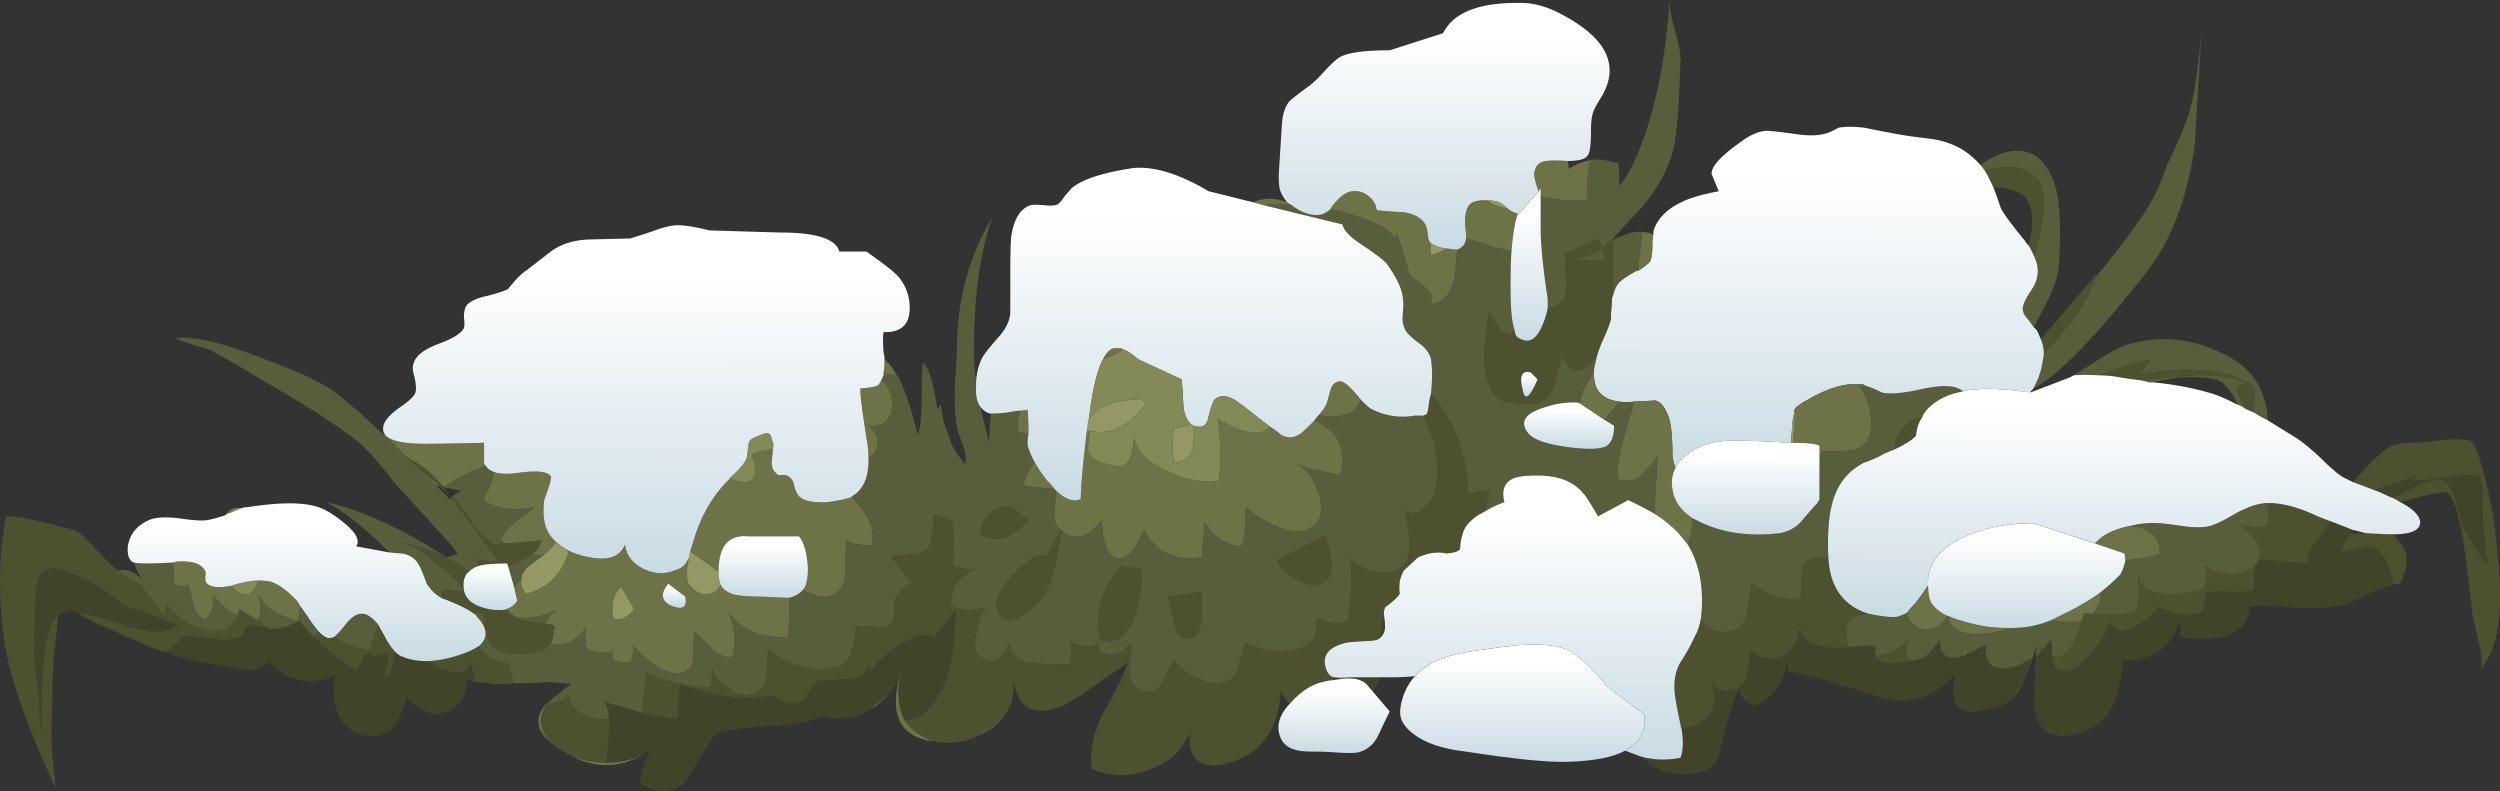 <svg xmlns="http://www.w3.org/2000/svg" viewBox="0 0 124.22 39.302"><rect x="0" y="0" width="124.22" height="39.302" fill="#333333" stroke="none"/><defs><linearGradient id="i" y2="-77.954" gradientUnits="userSpaceOnUse" x2="22.222" gradientTransform="matrix(0 -.8 -.8 .001 .002 31.442)" y1="-77.954" x1="20.222"><stop offset="0" stop-color="#fff"/><stop offset="1" stop-color="#c8dae3"/></linearGradient><linearGradient id="a" y2="-90.373" gradientUnits="userSpaceOnUse" x2="23.847" gradientTransform="matrix(0 -.8 -.8 .001 .002 31.442)" y1="-90.373" x1="8.672"><stop offset="0" stop-color="#fff"/><stop offset="1" stop-color="#c8dae3"/></linearGradient><linearGradient id="c" y2="-86.73" gradientUnits="userSpaceOnUse" x2="26.538" gradientTransform="matrix(0 -.8 -.8 .001 .002 31.442)" y1="-86.73" x1="22.488"><stop offset="0" stop-color="#fff"/><stop offset="1" stop-color="#c8dae3"/></linearGradient><linearGradient id="d" y2="-100.69" gradientUnits="userSpaceOnUse" x2="31.224" gradientTransform="matrix(0 -.8 -.8 .001 .002 31.442)" y1="-100.69" x1="26.674"><stop offset="0" stop-color="#fff"/><stop offset="1" stop-color="#c8dae3"/></linearGradient><linearGradient id="e" y2="-75.19" gradientUnits="userSpaceOnUse" x2="37.888" gradientTransform="matrix(0 -.8 -.8 .001 .002 31.442)" y1="-75.19" x1="25.562"><stop offset="0" stop-color="#fff"/><stop offset="1" stop-color="#c8dae3"/></linearGradient><linearGradient id="f" y2="-71.754" gradientUnits="userSpaceOnUse" x2="12.516" gradientTransform="matrix(0 -.8 -.8 .001 .002 31.442)" y1="-71.754" x1="1.841"><stop offset="0" stop-color="#fff"/><stop offset="1" stop-color="#c8dae3"/></linearGradient><linearGradient id="g" y2="-75.974" gradientUnits="userSpaceOnUse" x2="16.986" gradientTransform="matrix(0 -.8 -.8 .001 .002 31.442)" y1="-75.974" x1="10.361"><stop offset="0" stop-color="#fff"/><stop offset="1" stop-color="#c8dae3"/></linearGradient><linearGradient id="h" y2="-59.819" gradientUnits="userSpaceOnUse" x2="25.115" gradientTransform="matrix(0 -.8 -.8 .001 .002 31.442)" y1="-59.819" x1="10.665"><stop offset="0" stop-color="#fff"/><stop offset="1" stop-color="#c8dae3"/></linearGradient><linearGradient id="b" y2="-105.54" gradientUnits="userSpaceOnUse" x2="30.757" gradientTransform="matrix(0 -.8 -.8 .001 .002 31.442)" y1="-105.54" x1="20.232"><stop offset="0" stop-color="#fff"/><stop offset="1" stop-color="#c8dae3"/></linearGradient><linearGradient id="j" y2="-75.972" gradientUnits="userSpaceOnUse" x2="19.561" gradientTransform="matrix(.001 -.8 -.8 .001 .002 31.442)" y1="-75.972" x1="18.586"><stop offset="0" stop-color="#fff"/><stop offset="1" stop-color="#c8dae3"/></linearGradient><linearGradient id="k" y2="-32.114" gradientUnits="userSpaceOnUse" x2="28.73" gradientTransform="matrix(0 -.8 -.8 .001 .002 31.442)" y1="-32.114" x1="13.606"><stop offset="0" stop-color="#fff"/><stop offset="1" stop-color="#c8dae3"/></linearGradient><linearGradient id="l" y2="-75.635" gradientUnits="userSpaceOnUse" x2="37.862" gradientTransform="matrix(0 -.8 -.8 .001 .002 31.442)" y1="-75.635" x1="32.787"><stop offset="0" stop-color="#fff"/><stop offset="1" stop-color="#c8dae3"/></linearGradient><linearGradient id="m" y2="-66.274" gradientUnits="userSpaceOnUse" x2="37.434" gradientTransform="matrix(0 -.8 -.8 .001 .002 31.442)" y1="-66.274" x1="34.234"><stop offset="0" stop-color="#fff"/><stop offset="1" stop-color="#c8dae3"/></linearGradient><linearGradient id="n" y2="-15.23" gradientUnits="userSpaceOnUse" x2="32.935" gradientTransform="matrix(0 -.8 -.8 .001 .002 31.442)" y1="-15.23" x1="26.135"><stop offset="0" stop-color="#fff"/><stop offset="1" stop-color="#c8dae3"/></linearGradient><linearGradient id="o" y2="-37.909" gradientUnits="userSpaceOnUse" x2="29.699" gradientTransform="matrix(0 -.8 -.8 .001 .002 31.442)" y1="-37.909" x1="27.024"><stop offset="0" stop-color="#fff"/><stop offset="1" stop-color="#c8dae3"/></linearGradient><linearGradient id="p" y2="-33.473" gradientUnits="userSpaceOnUse" x2="30.117" gradientTransform="matrix(.001 -.8 -.8 .001 .002 31.442)" y1="-33.473" x1="29.117"><stop offset="0" stop-color="#fff"/><stop offset="1" stop-color="#c8dae3"/></linearGradient><linearGradient id="q" y2="-24.35" gradientUnits="userSpaceOnUse" x2="30.276" gradientTransform="matrix(0 -.8 -.8 .001 .002 31.442)" y1="-24.35" x1="28.276"><stop offset="0" stop-color="#fff"/><stop offset="1" stop-color="#c8dae3"/></linearGradient></defs><path d="M118.901 24.75a2.874 2.874 0 01-.351-.15 4.768 4.768 0 00-.601-.25c.366-.102 1.07-.332 2.105-.698l-.151.249c1.767-.2 2.68-.303 2.748-.303.298 0 .464.02.499.054.136.064.2.361.2.899-.035.83.054 2.031.249 3.599-.796-1.232-1.23-1.95-1.299-2.15-.097-.468-.2-.85-.297-1.152-.202-.566-.402-.898-.602-1.001-.268-.098-.801.054-1.601.455-.332.166-.63.313-.899.449zm.049 4.298c-.331.068-.781.234-1.348.503-.6.297-.966.464-1.098.497-.635.138-1.422.187-2.354.152-1-.068-1.781-.103-2.349-.103-.131 1.368-1.284 1.885-3.451 1.554l-.049-.801c-.166.635-.499 1.132-1.001 1.498a2.612 2.612 0 01-1.797.45c-.103 1-.283 1.768-.552 2.299-.337.704-.917 1.153-1.752 1.353-1.134.298-1.813-.02-2.046-.952a.528.528 0 01-.054-.248c-.034-.466-.015-1.35.054-2.653l.194-.146.2-.2.353-.498c.034.098.049.38.049.849 0 .499.234.747.702.747.367 0 .802-.312 1.299-.947.499-.6.781-1.104.85-1.499.234.464.649.546 1.25.249.4-.2.815-.533 1.25-1.001.766.435 1.484.517 2.149.25.102-.435.136-.733.102-.899.268-.133.669-.166 1.202-.098.566.03.98 0 1.25-.102v-.801c.028-.333.13-.567.297-.698 1.333.131 2.1.18 2.3.146h.103a.126.126 0 01-.05-.097c-.034-.201.098-.504.396-.899.371-.469.586-.771.65-.904a.652.652 0 00.102-.146c.434.166.815.313 1.148.449-.03 0-.049.015-.049.049-.035.035-.064.068-.099.102a2.288 2.288 0 00-.453.948c.835-.234 1.387-.298 1.65-.2.37.166.688.766.952 1.797zm-19.145 5.8l-.151.103a1.206 1.206 0 01-.304.146l-1.097.25c-1.037.136-1.403-.499-1.1-1.895-1.034 1.299-2.388 1.665-4.053 1.099-2.431-.802-3.847-1.187-4.247-1.148l-.054-.453c-.23 1.034-.748 1.732-1.548 2.098-.435-.097-.717-.346-.85-.746-.2.269-.517 1.299-.952 3.1-.229.899-1.084 1.231-2.549 1.001a.528.528 0 01-.249-.053l-.648-.352a6.465 6.465 0 00-.45-.401 4.218 4.218 0 001.948.054c.137-.367.152-.849.054-1.45.795-.103 1.314-.415 1.547-.952.07-.132.083-.38.05-.747a8.04 8.04 0 01-.05-.753c.034.435.303.617.802.553.464-.035.766-.284.897-.752.069-.132.118-.547.151-1.25.602.468 1.148.566 1.652.302.464-.267.746-.751.849-1.45.034.533.38.85 1.05.948.366.102.834.117 1.4.053.63-.068 1.066-.082 1.3-.053-.034.2-.034.366 0 .502.063.333.532.435 1.397.299l.302-.049c.4-.069.684-.166.85-.304.165-.131.385-.395.65-.8-.035.8.332 1.084 1.103.849l.195-.098 1.001-.448c-.097.699.118 1.084.649 1.147.469.069 1.001-.097 1.603-.498-.27.898-.553 1.518-.85 1.85l-.298.298zm-33.55-1.05v-.146h.049c.166.03.435.03.801 0h1.45a5.477 5.477 0 01-.2.499.81.81 0 01-.153.2L67.9 34c-.298-.3-.849-.367-1.645-.202zm-22.003.602a5.097 5.097 0 01-.8.648l-.2.202c-.8.468-1.602.58-2.397.35-.571.2-1.104.332-1.603.4-.8.065-1.45.113-1.947.147-.968.103-1.552.22-1.754.353-.062.033-.517.73-1.347 2.098-.503.802-1.304.919-2.403.352.069-.732.25-1.3.553-1.7l-.249.152c-.571.333-1.236.499-2.002.499l.048-.151.103-1.3a1.498 1.498 0 000-.752c0-.23-.069-.517-.2-.85L30.4 35h.054l1.396.4c.601.2 1.221.298 1.851.298 0-.766.034-1.332.103-1.698v-.05l.048.05c1.402.53 2.633.75 3.702.648.497-.033.801-.048.898-.048.103 0 .234.068.4.2a.654.654 0 00.4.15c.435.03.72-.102.85-.4.2-.4.382-.634.552-.703.063-.029.581-.062 1.548-.097.67-.034.967-.332.898-.903l.102.551c.5-.635 1.065-1.113 1.7-1.45.67-.4 1.167-.483 1.5-.248l1.103-1.402-.151 2.002c-.235 1.567-.753 2.632-1.553 3.198-.132.137-.415.234-.85.303-.366-.733-.415-1.568-.146-2.5l-.103.297a4.512 4.512 0 01-.45.802zm-20.6-.553l-.45-.098c-.033.9-.4 1.45-1.097 1.652-.704.2-1.334-.069-1.905-.802-.366 1.602-1.113 2.232-2.246 1.9-1.104-.332-1.533-1.318-1.304-2.95-.498.27-1.05.352-1.645.25a2.526 2.526 0 01-1.65-.947c-.171.297-.553.449-1.153.449l-2.7-.503c-.4-.099-.83-.23-1.3-.396l.45-.303.45-.448c.034-.035.234-.035.6 0 .103 0 .47.033 1.1.097.4.068.765.034 1.102-.097.098-.035.181-.138.25-.304.033-.165.116-.263.248-.298.2 0 .533.064 1.002.2h.151c.331 0 .781-.136 1.347-.4.132.235.367.498.698.802.737.732 1.451 1.283 2.154 1.65l.346-.753c.171-.062.317-.049.455.049l.746-.098c-.062.567-.131.968-.2 1.202.2-.103.333-.337.401-.703.068-.263.117-.463.152-.601.131.138.268.22.4.254.332.132.698.196 1.098.196.2.102.435.219.698.351 1.07.4 1.554.249 1.451-.449l.351 1.098zM2.9 30.601a.652.652 0 00-.298.351c-.097.166-.2.484-.297.948-.171.766-.254 2.25-.254 4.447-.064-.297-.099-.731-.099-1.299 0-.131-.082-.932-.248-2.397-.034-.268 0-1.367.097-3.3.069-1.001.568-1.319 1.5-.948.336.098.869.347 1.601.748l.953.697c.429.338.712.469.849.402l2.1.8c-.469.435-1.353.435-2.652 0-1.035-.332-1.802-.533-2.3-.6a.128.128 0 01-.097-.05c-.2-.034-.351-.034-.454 0a.76.76 0 00-.401.2zm65.504 1.201c.233-.235.317-.601.248-1.104a.317.317 0 01.152.151c.028.303.015.498-.054.6a.605.605 0 01-.346.353z" fill-rule="evenodd" fill="#414428"/><path d="M119.252 24.95a3.006 3.006 0 00-.35-.2c.268-.135.566-.282.898-.448.8-.401 1.338-.552 1.601-.455.2.103.4.435.602 1.001.102.303.2.684.302 1.153.064.2.497.917 1.299 2.148-.2-1.567-.284-2.768-.249-3.598 0-.538-.069-.835-.201-.899-.034-.034-.2-.054-.503-.054-.064 0-.981.103-2.749.303l.152-.249c-1.035.361-1.734.596-2.1.699-.434-.167-.786-.303-1.05-.402a9.84 9.84 0 00.547-.6c.567-.6 1.002-.98 1.304-1.147.264-.136.649-.2 1.147-.2.27 0 .767-.054 1.5-.151.668-.035 1.118-.02 1.352.048.166.103.346.503.547 1.202.434 1.532.703 3.032.8 4.496.303 2.735.035 4.605-.8 5.606.034-.371-.015-.82-.147-1.352a30.976 30.976 0 01-.303-1.353l-.346-2.901c-.269-1.894-.566-2.929-.904-3.095-.131-.103-.781.015-1.947.346l-.401.103zm-1.65 1.55h.103c.464.033.864.048 1.196.048.338.37.552.688.65.951.103.402 0 .9-.298 1.5l-.303.05c-.264-1.032-.581-1.632-.947-1.798-.268-.103-.815-.034-1.65.2.068-.337.215-.649.448-.952h.802zm-51.347 7.152v.146c-.136 0-.254.02-.351.049-.635.103-1.216.45-1.754 1.055l-.049.049a1.13 1.13 0 01-.448-.703c-.098 1.837-.85 3.018-2.252 3.55-1.596.566-2.363.103-2.3-1.397-.331.865-.996 1.485-1.996 1.851-1.001.366-1.954.346-2.852-.049-.132-.801.048-1.719.552-2.754.63-1.098 1.05-1.948 1.25-2.548-1.67 1.201-2.735 1.918-3.204 2.147-1.43.602-2.265.187-2.5-1.25.035.402 0 .787-.097 1.153l-.303.547a.721.721 0 00-.097.152l-.2.2c-.201.166-.415.332-.65.497a5.475 5.475 0 00-.351.201c-.733.337-1.45.434-2.15.303a1.786 1.786 0 01-.448-.151c-.504-.235-.87-.533-1.104-.9.435-.068.718-.165.855-.302.795-.566 1.313-1.631 1.548-3.198l.151-2.002-1.104 1.402c-.332-.235-.83-.152-1.498.248a5.38 5.38 0 00-1.7 1.45l-.098-.551c.064.571-.234.869-.902.903-.968.035-1.48.063-1.55.097-.164.069-.35.304-.55.704-.132.297-.415.435-.85.4a.686.686 0 01-.4-.151c-.167-.132-.298-.2-.4-.2-.098 0-.402.015-.9.048-1.064.103-2.3-.117-3.7-.648.502.102.986.15 1.45.15.068-.434.102-.752.102-.952.064.337.284.635.65.899.464.371.918.503 1.348.4.435-.131.668-.43.702-.899 0-.6.03-1.05.098-1.347.303.297.718.547 1.25.747.567.2 1.065.283 1.5.249.6-.029 1.02-.23 1.25-.596.136-.268.248-.785.35-1.553.235 0 .733.035 1.5.103l.048-.054c.235-.166.352-.38.352-.649-.034-.298-.034-.532 0-.698l.05-.05.053-.15.049-.05.049-.053c.2-.297.434-.484.697-.547l-.346-.352c-.371-.43-.601-.766-.704-1.001l1.153-.049c.401-.062.65-.213.747-.448.137-.27.185-.782.152-1.548l1 .351c.035.498.035 1.25 0 2.247.098 0 .283.033.547.102.235.064.42.083.553.049-.835.332-1.232.932-1.202 1.801.503.23 1.069.264 1.699.098-.229.435-.381.87-.449 1.303-.132.63-.03 1.032.303 1.197.332.2.615.2.85 0 .2-.132.366-.38.497-.747.034.533.4.864 1.104 1.002.264.028.899.048 1.899.048.099-.503.117-.87.049-1.098.4.195.83.248 1.3.146l.048-.298.054.649c.63.264 1.166.113 1.596-.449.034.2 0 .595-.097 1.197 0 .502.117.835.346 1 .503.332.919.283 1.25-.15.303-.597.503-1.017.601-1.25.268.4.703.736 1.304 1 .664.303 1.181.303 1.548 0 .166-.132.317-.415.448-.85.167-.6.249-.918.249-.947.835.367 1.636.479 2.403.347.898-.167 1.285-.698 1.147-1.597.566.264 1.085.332 1.552.2.167-.835.216-1.903.148-3.203.103.2.288.352.551.45.333.2.718.302 1.153.302.463 0 .796-.151.996-.449.302-.401.302-1.285 0-2.651.2.2.469.2.8 0 .338-.201.568-.532.704-1.001.166-.635.166-1.348 0-2.149a15.81 15.81 0 00-.552-1.547c.034-.035.063-.054.098-.054.068-.035.116-.235.151-.601.034-.165.068-.318.103-.45 1.132 1.333 1.747 2.936 1.85 4.8v.2a2.3 2.3 0 011.05-.145 15.32 15.32 0 01-.2.996c-.602.302-.967.649-1.104 1.049a2.652 2.652 0 00-.146.8c-.034.137-.269.22-.704.25-.429-.098-.897-.03-1.396.2l-.698.65c-.2.337-.269.717-.2 1.152-.137.2-.366.415-.704.649-.097.132-.117.352-.048.65v.049a.307.307 0 00-.152-.147c.07.498-.015.864-.248 1.099a1.839 1.839 0 01-.45.049c-.664.034-1.03.067-1.099.102-.8.2-1.133.582-1 1.148.062.297.2.483.4.551zm-37.9 3.896l-.103-.048a2.293 2.293 0 00-.25-.152 4.391 4.391 0 00-.248-.146.145.145 0 00-.103-.049l-.097-.102a.753.753 0 00-.2-.151 1.132 1.132 0 01-.249-.352c-.338-.532-.304-1.065.097-1.597.434 0 .782-.136 1.05-.4.165.801.835 1.201 2.002 1.201v-.054c.063.269.063.518 0 .752l-.103 1.3-.049.15c-.366 0-.815-.068-1.347-.2a13.846 13.846 0 00-.4-.152zm-4.654-3.647l-.049-.054-.35-1.097c.102.697-.382.848-1.452.448-.263-.132-.498-.248-.698-.351.533 0 1.133-.112 1.802-.348.366-.136.65-.268.85-.4.034.098.097.2.2.298.23.269.683.469 1.347.601-.033.303.035.615.2.952-.097 0-.2.015-.297.05-.503 0-.953-.035-1.353-.1h-.2zM3.852 30.449c.498.068 1.265.27 2.3.6 1.3.436 2.183.436 2.652 0l-2.1-.8c-.136.068-.42-.063-.849-.4l-.952-.698c-.733-.402-1.265-.65-1.602-.753-.932-.366-1.431-.049-1.5.953-.097 1.933-.131 3.032-.097 3.3.166 1.465.249 2.266.249 2.397 0 .568.035 1.001.098 1.299 0-2.196.083-3.681.254-4.448.098-.468.2-.78.298-.947a.635.635 0 01.297-.351c-.029.228-.082.683-.146 1.347-.103.669-.151 1.685-.151 3.051-.07 1.3-.05 2.3.048 3 .069.668.103 1.05.103 1.152C1.255 35.883.4 33.418.2 31.748c-.297-2.266-.264-4.297.103-6.098.566 0 1.498.185 2.797.55.401.065.67.147.801.25.133.098.352.298.65.6.469.533.903.967 1.304 1.3.4.332.766.55 1.098.65L8.1 30.552a3.45 3.45 0 00.201-.504c.567.67 1.22 1.085 1.953 1.25.766.167 1.28-.062 1.547-.697l.103-.352c.03.034.317.22.85.552l.65.448c-.469-.13-.801-.2-1.001-.2-.133.035-.216.133-.25.298-.068.171-.15.269-.25.304a2.09 2.09 0 01-1.102.102c-.63-.069-.996-.102-1.099-.102-.366-.035-.566-.035-.6 0l-.45.448-.45.303c-.302-.103-.584-.2-.848-.302L4.75 30.951c-.332-.171-.63-.336-.898-.503zm108.15-9.95a4.712 4.712 0 01-.45-.2 7.346 7.346 0 01-.297-.65c-.103-.23-.136-.367-.103-.4.034-.064.2-.133.498-.2-.83-.397-2.08-.5-3.75-.3-.566.07-1.064.118-1.499.152a19.886 19.886 0 01-1.347-.2 7.234 7.234 0 00-.802-.049 1.54 1.54 0 01.3-.102c.233-.064.62-.2 1.15-.4.466-.167.85-.25 1.148-.25l-.551.698c2.3-.4 4.052-.282 5.253.352.264.132.415.235.45.298.03.103.03.318 0 .654v.596zm-7.852-6.75c-.366 1.07-1.03 2.12-1.996 3.15a11.84 11.84 0 01-.602.65 1.73 1.73 0 00-.15-.698l2.748-3.199v.097zm-3.095-1.05a3.528 3.528 0 00-.254-.497c.103-.435.151-.718.151-.855.068-.864-.102-1.43-.498-1.699-.371-.2-.835-.312-1.401-.346-.103-.2-.186-.371-.25-.504a3.15 3.15 0 00-.2-.346c.167-.034.352-.069.552-.103.865-.13 1.514 0 1.949.4.4.367.532 1.05.4 2.052-.137.801-.283 1.43-.449 1.898zm-25.801 3.702c.03.201.083.317.146.347.469.336.855.2 1.152-.401.167-.331.284-.683.352-1.049.263 0 .518-.132.747-.396.133-.171.186-.536.151-1.104-.033-.63-.048-1.03-.048-1.201l1.698-.746.148.497c.068-.064.136-.131.2-.2.034-.029.103-.082.205-.146l.146-.103v2.803a.365.365 0 00-.049.146c0 .166-.02.42-.048.753v.248c-.069.27-.22.65-.454 1.153a6.37 6.37 0 00-.25.697 2.198 2.198 0 01-.4.402c-.561.497-.996.366-1.299-.402-.097.167-.215.553-.351 1.148-.098.469-.284.801-.547 1.001-.2.166-.586.235-1.153.2-.531 0-.912-.082-1.147-.249-.4-.297-.634-.932-.698-1.898 0-.602.083-1.402.249-2.403.532 1.035.947 1.333 1.25.903zM94.1 22.348c.035-.166.069-.312.103-.449.235-.6.581-.967 1.05-1.098a.545.545 0 01.248-.049c-.164.229-.267.532-.297.899-.171.2-.537.433-1.104.697zm-2.197 9.8c-.567.069-1.035.054-1.402-.049-.668-.102-1.015-.415-1.05-.947-.102.699-.385 1.182-.848 1.445-.504.269-1.05.171-1.652-.298-.033.7-.082 1.12-.15 1.25-.132.47-.435.718-.898.753-.499.064-.768-.118-.802-.553 0 .167.02.415.054.753.029.366.015.615-.054.747-.23.532-.747.85-1.547.952a.432.432 0 01-.049-.2c-.2-.933-.304-1.499-.304-1.699-.033-.538.07-1.001.304-1.401.298-.469.531-.884.698-1.25.132-.235.235-.518.299-.85.102.166.253.297.448.4.4.23.802.263 1.202.097.434-.2.668-.531.697-1 .069-.699.138-1.134.201-1.299l.6.352c.635.4 1.25.517 1.852.351v-1.05c.033-.469.2-.766.502-.903.2-.098.484-.083.85.054.034.464.116.849.249 1.146.302.768.883 1.285 1.747 1.554-.497.029-.849.165-1.05.4l-.097.395.097-.049c-.097.402-.067.7.103.9zm10.048.449c.333.137.65-.014.948-.444.235-.371.42-.82.552-1.352l.103-.352.449.05c.932.067 1.65.033 2.148-.098.07-.435.103-1.07.103-1.9.029.601.449.932 1.25 1.001a4.636 4.636 0 001.998-.254c.136-.499.15-.884.048-1.147.4.331.918.468 1.553.4.697-.069 1.099-.385 1.201-.953.064-.331-.269-.83-1.001-1.499a2.2 2.2 0 001.299.103c.166-.469.166-.854 0-1.153.698-.033 1.552.187 2.548.65.235.103.449.185.65.254a.496.496 0 01-.098.146c-.068.133-.283.435-.65.9-.302.4-.434.702-.4.898 0 .034.02.067.05.102h-.098c-.201.034-.968-.015-2.3-.15-.166.135-.269.37-.302.702v.801c-.264.097-.684.131-1.25.097-.533-.063-.934-.033-1.197.103.029.166 0 .464-.103.899-.67.267-1.382.185-2.148-.25-.435.465-.85.801-1.25 1.001-.601.297-1.021.215-1.25-.249-.069.395-.352.899-.85 1.499-.502.63-.937.947-1.304.947-.463 0-.698-.248-.698-.752zm15-6.25h.05a.157.157 0 00-.098.054c0-.034.015-.054.048-.054zm-22.05 6.505l-.297.049c-.87.131-1.334.033-1.403-.304.7-.098 1.25-.38 1.652-.849-.2.469-.187.835.048 1.104zm6.45-.401l.103-.303.098.103-.2.2zM52.7 26.347l.054-.049v.049c-.234 1.304-.367 1.987-.4 2.056-.2.766-.533 1.348-1.002 1.748-.834.767-1.416.865-1.747.298-.235-.463 0-1.083.698-1.85.668-.767 1.25-1.1 1.748-1.002l.649-1.25zm26.905-13.999a2.957 2.957 0 01-.553.303l-.8.25c.503.067 1 .067 1.5 0l-.147-.553zm-3.204 6.499l-.346-.346c-.435-.103-.566.181-.401.85.098.6.347.433.747-.504zM27.105 31.001h.2c.131.063.215.097.249.097 0 .035-.02.138-.049.303 0 .235-.054.435-.151.601-.269.332-.835.497-1.7.497-.634 0-1.069-.18-1.304-.546-.165-.269-.283-.752-.346-1.45-.2-.102-.352-.102-.449 0-.269-.2-.655-.401-1.153-.601a1.963 1.963 0 00-.4-.151 1.3 1.3 0 01-.098-.298c.132-.102.317-.137.547-.102.136 0 .333.015.6.048-.062-.332-.566-.83-1.499-1.498-.566-.533-1.098-.85-1.6-.948.965.166 1.967.561 3.002 1.196.132.103.248.185.347.254-.23.195-.312.498-.25.899.069.464.45.781 1.153.947.332.068.615.083.85.05.332.302.732.502 1.201.604.131.029.415.064.85.098zm32.597-1.602v1.402c-.068.663-.332.981-.8.947-.265-.035-.465-.347-.6-.947-.133-.635-.23-1.02-.3-1.153l1.7-.249zm-5.15 1.948c-.065-1.23.317-2.299 1.15-3.198l1.002.103c.063.83-.054 1.65-.352 2.451-.435 1.03-1.015 1.381-1.747 1.05v-.2l-.054-.206zm-5.797-4.745c-.069-.366.049-.699.346-1.001a1.806 1.806 0 011.001-.504l1.002.752c-.402.4-.753.67-1.05.802-.4.165-.835.151-1.299-.049zm17.397 1.196c.07.503-.048.869-.35 1.103-.333.268-.782.235-1.35-.103-.566-.297-.902-.615-1-.946l2.398-1.25c.067.229.17.629.302 1.196zM20.2 22.7l.601.353c.371.229.786.615 1.25 1.147.068.103.151.22.254.352a5.73 5.73 0 01-.455-.4c-.365-.304-.683-.567-.946-.802a9.27 9.27 0 01-.504-.448c-.2-.167-.366-.304-.498-.402l.298.2zm-.546 9.703c-.035.132-.084.332-.152.596-.068.366-.2.6-.4.703.068-.234.132-.635.2-1.202l-.747.098c-.138-.098-.284-.111-.455-.049l-.346.753c-.703-.367-1.417-.918-2.154-1.65l.201-.304c.268.269.469.386.6.352a.75.75 0 00.2-.048c.635.433 1.236.633 1.803.6.097-.4.233-.802.4-1.202.063.138.146.284.248.45.2.4.4.703.602.903zm14.15 1.597c-.069.367-.103.933-.103 1.7-.63 0-1.25-.098-1.851-.298.069-.167.152-.835.255-2.003.464.235 1.03.435 1.699.601zm-7.354-6.45a5.22 5.22 0 01-.595.303c-.235.097-.435.2-.601.297L25.2 28c-.766 0-1.265.053-1.499.15.034-.102.054-.215.054-.35.064 0 .23.033.497.102.2.033.353.013.45-.054-.097-.166-.65-.933-1.65-2.3a9.345 9.345 0 01-.6-.85.562.562 0 01.15.102c.298.333.684.865 1.153 1.602.166.166.415.381.747.65l.6-.049 1.802-.151a1.349 1.349 0 01-.454.697z" fill-rule="evenodd" fill="#4e512f"/><path d="M104.35 29.448c.338-.263.67-.566 1.001-.898.138-.27.22-.498.249-.698.801-.103 1.368-.201 1.705-.304.064-.663-.269-1.112-1.001-1.347a2.509 2.509 0 00-.503-.049 4.146 4.146 0 011.45-.151c.137 0 .552.048 1.25.151.533.064.952.064 1.25 0 .303-.068.752-.288 1.353-.654.566-.298 1.05-.463 1.45-.498h.049c.166.298.166.683 0 1.152a2.2 2.2 0 01-1.3-.103c.733.664 1.066 1.168 1.002 1.5-.102.567-.504.883-1.201.952-.635.064-1.153-.069-1.553-.4.103.264.088.649-.048 1.147a4.557 4.557 0 01-1.998.249c-.801-.064-1.221-.4-1.25-.996 0 .83-.034 1.465-.102 1.9-.5.131-1.217.165-2.15.097l.25-.401c.097-.229.132-.449.097-.649zm-2.397 1.353h.05c.566.131 1.048.131 1.45 0a4.58 4.58 0 01-.553 1.352c-.297.43-.615.582-.947.444 0-.464-.02-.746-.05-.849l-.35.503-.103-.103-.097.303-.2.146.048-.546-.248.649c-.602.4-1.134.567-1.603.498-.531-.063-.746-.448-.649-1.147L97.7 32.5l.054-.352-.249.449c-.771.235-1.137-.049-1.104-.849-.264.4-.484.669-.649.8-.166.138-.45.235-.85.304-.235-.269-.248-.635-.048-1.104-.402.469-.953.752-1.652.849a1.222 1.222 0 010-.498c-.233-.033-.668-.014-1.298.054-.17-.2-.2-.502-.103-.903l-.102.048.102-.395c.201-.235.553-.366 1.05-.4a.74.74 0 01.249.049c.567.103.952.131 1.152.103.133-.036.3-.103.5-.2 0 .062.018.146.048.248.234.434.586.615 1.05.552.434-.068.737-.283.902-.654h.05c.102.771.8 1.055 2.1.854a7.27 7.27 0 001.103-.25 5.132 5.132 0 001.947-.404zM30.453 35l-.053-.098V35l-.346-.152c.131.338.2.62.2.855v.049c-1.166 0-1.836-.4-2.001-1.201-.27.268-.617.4-1.05.4v-.024c.053-.04.102-.084.15-.128.065-.063.167-.146.298-.248l.103-.049c0-.034.015-.049.049-.049.035-.035.068-.069.097-.102l.103-.103c.132-.097.268-.181.4-.248-.332-.064-.785-.1-1.352-.1l-.747.05h-.753c-.165-.332-.233-.65-.2-.952-.663-.132-1.117-.332-1.347-.596a.77.77 0 01-.2-.303c.464-.4.435-.883-.103-1.45a.33.33 0 00-.146-.15c.098-.098.249-.098.449 0 .064.702.181 1.185.346 1.45.235.365.67.55 1.304.55.865 0 1.431-.165 1.7-.497.297.064.615.029.947-.103.337-.166.62-.435.849-.8-.097.2-.097.565 0 1.103.338.2.738.264 1.201.2l.049-.151.054.498c.299.165.601.22.899.152.097-.402.132-.684.097-.85.338.4.738.747 1.201 1.05.602.366 1.07.448 1.402.248.268-.13.4-.4.4-.8 0-.498.015-.885.05-1.148.2.166.482.43.848.801.333.332.684.479 1.05.449.167-.8.103-1.553-.2-2.25.6.897 1.583 1.312 2.949 1.25.069-.67.084-1.319.054-1.949.298-.069.532-.2.698-.4a.644.644 0 00.25.146c.502.2.903.234 1.2.103.4-.133.616-.518.65-1.148 0-.737.02-1.25.05-1.552.267.166.683.248 1.25.248.2-.766-.133-1.567-.997-2.397a.682.682 0 01.2-.151c.464-.367.679-.982.649-1.852a.503.503 0 00.298-.2.996.996 0 00.103-.746.923.923 0 00-.455-.601c.67.064 1.07-.185 1.201-.751.103-.567-.062-1.085-.497-1.549.033-.068.063-.136.097-.2.166-.068.366-.083.601-.054.2.338.45.904.752 1.705l.346 1.299c.069-.166.102-.304.102-.401.064-.332.1-.864.1-1.602 0-.698.018-1.23.053-1.596.297.298.531 1.03.697 2.196 0 .035.015.07.05.104a.815.815 0 01.15-.201c.035.366.098.719.2 1.05.035.069.064.151.1.249.067.201.135.401.2.601.17.366.4.717.702 1.05.063-.23.03-.533-.103-.899-.2-.566-.297-.864-.297-.899-.103-.566-.132-1.283-.103-2.152.069-.968.103-1.68.103-2.149.063-2.266.648-4.316 1.747-6.147-.6 1.767-.897 3.847-.897 6.25-.035.532 0 1.166.097 1.898v.202c-.03.463.034.815.2 1.048a.433.433 0 01.054.202c.097.428.23.966.395 1.596 0-.499.035-.981.103-1.45.2 0 .468-.015.8-.049.167-.035.382-.064.65-.097a1.982 1.982 0 00-.103 1.048c.138.035.304.064.504.1a2.692 2.692 0 00-.049.55c.064.27.18.552.346.85-.264.4-.449.787-.546 1.148.165.067.679.136 1.547.2l.05.054c0 .131-.016.497-.05 1.098-.033.4.07.703.298.898l-.649 1.25c-.499-.098-1.08.235-1.749 1.001-.697.766-.932 1.388-.697 1.851.331.567.912.47 1.747-.298.47-.4.802-.987 1.002-1.753.033-.064.166-.747.4-2.051l.048.049c.635.498 1.285.312 1.95-.552.033 1.1.268 1.72.702 1.85.463.167.932-.297 1.396-1.4.537 1.103 1.485 1.567 2.852 1.4l.152-1.747c.43.732 1.03 1.132 1.796 1.196.137-.264.2-.581.2-.947.035-.6.054-.938.054-1.002.465.402.962.72 1.5.953.732.297 1.298.332 1.698.097.533-.33.664-.917.4-1.747-.233-.704-.6-1.186-1.102-1.45.267.131 1 .313 2.201.546.166-.8.084-1.445-.249-1.947-.233-.269-.586-.518-1.05-.748a1.46 1.46 0 01.2-.253c.167 0 .348.018.548.053.635 0 1.064-.137 1.299-.4.136-.166.22-.317.253-.455.264.269.43.42.498.455a3.406 3.406 0 002.203.352h.45c.262.663.448 1.18.546 1.547.171.801.171 1.519 0 2.149-.132.469-.367.8-.699 1.001-.331.2-.6.2-.8 0 .302 1.366.302 2.25 0 2.651-.2.298-.532.449-1.001.449-.435 0-.815-.103-1.148-.302-.263-.098-.448-.25-.546-.45.063 1.3.014 2.368-.152 3.198-.468.137-.982.069-1.548-.2.133.899-.254 1.435-1.153 1.602-.766.132-1.567.02-2.397-.352 0 .034-.083.352-.254.953-.131.433-.282.717-.448.848-.367.3-.884.3-1.548 0-.601-.268-1.036-.6-1.299-1-.103.234-.303.65-.606 1.25-.331.434-.747.483-1.25.152-.229-.167-.346-.499-.346-1.002.097-.6.131-1 .097-1.2-.435.566-.966.717-1.596.453l-.054-.654.054-.2v.2c.733.337 1.313-.015 1.748-1.05a5.686 5.686 0 00.35-2.446l-1-.102c-.834.898-1.215 1.967-1.152 3.197v.401l-.048.303a1.939 1.939 0 01-1.3-.152c.063.234.05.6-.05 1.1-1 0-1.634-.016-1.898-.05-.704-.132-1.07-.463-1.104-1-.131.365-.297.62-.497.75-.235.202-.518.202-.85 0-.333-.164-.435-.566-.303-1.2.068-.434.22-.864.449-1.3-.63.167-1.196.133-1.699-.102-.03-.864.367-1.464 1.202-1.796-.133.029-.318.015-.553-.054-.264-.064-.449-.098-.546-.098.034-1 .034-1.748 0-2.25l-1.001-.352c.033.766-.015 1.284-.152 1.552-.097.23-.346.382-.747.45l-1.153.048c.103.235.333.571.704 1.001l.346.351c-.263.07-.497.25-.697.553l.151-.4-.2.449-.054.048-.048.152-.05.048c-.034.167-.034.4 0 .704 0 .264-.117.483-.352.649l-.048.049c-.767-.068-1.27-.103-1.5-.103-.102.768-.214 1.285-.35 1.553-.235.366-.65.567-1.25.601-.435.034-.933-.049-1.5-.249-.532-.2-.952-.455-1.25-.752-.068.297-.103.752-.103 1.347-.029.469-.262.771-.697.904-.435.097-.884-.034-1.348-.4-.371-.269-.586-.568-.655-.899 0 .2-.029.518-.097.948-.464 0-.953-.049-1.45-.148l-.05-.054V34c-.668-.166-1.234-.366-1.698-.6-.102 1.167-.186 1.835-.255 2.002l-1.396-.402zm29.25-5.6l-1.7.248c.068.136.166.518.298 1.153.137.6.337.912.6.947.469.034.733-.284.802-.947v-1.402zm-52.75-.7c.063.098.132.2.2.3v-.05a4.622 4.622 0 01-.503-1c.138.033.353.048.655.048.264 0 .698-.015 1.299-.049l.049 1.1c.068 0 .166.018.297.053a.556.556 0 00.4-.054c.069.2.153.536.255 1 .098.366.298.62.595.753.303-.303.435-.704.4-1.202a4.24 4.24 0 001.201 1.002c-.267.635-.781.863-1.547.697-.733-.165-1.386-.58-1.953-1.25a3.45 3.45 0 01-.201.504l-1.147-1.553c-.332-.098-.698-.317-1.098-.65.4-.097.766.015 1.098.352zm16.748-.55a1.28 1.28 0 00-.4.248 5.094 5.094 0 01-.347-.249c-1.035-.635-2.036-1.035-3.003-1.2.503.102 1.035.42 1.602.952.932.663 1.436 1.166 1.498 1.498a5.109 5.109 0 00-.6-.048c-.23-.035-.415 0-.547.097 0 .034.03.136.099.303-.3-.167-.518-.352-.65-.552 0-.035.033-.048.097-.048a1.867 1.867 0 00-.249-.152c-.166-.465-.297-.78-.4-.947-.201-.338-.498-.518-.898-.553l-.553-.048c-1.196-1.202-2.245-2.037-3.149-2.5 1.768.396 3.77 1.313 6.002 2.748.166-.067.317-.116.448-.15h.103c-.136-.2-.269-.38-.4-.547-.469-.503-.82-.884-1.05-1.153L19.605 24c-.801-1.065-1.47-1.797-2.002-2.197-1.1-.835-2.618-1.802-4.552-2.901-1.201-.733-2.098-1.25-2.7-1.553-.732-.2-1.283-.38-1.65-.546.869-.138 2.403.229 4.6 1.099 1.733.633 2.92 1.215 3.549 1.747a31.108 31.108 0 012.251 2.003c.133.097.269.215.402.351.2.2.433.43.697.698l-.297-.2c.13.097.297.235.497.4.138.132.303.283.504.45l.746.747c.138.136.269.269.401.4l.303.302.097-.102c.137-.131.303-.229.503-.297a32.37 32.37 0 01-.903-.2c.767-.5 1.469-.85 2.099-1.05.069.13.2.233.401.297-.03.166-.083.351-.147.552-.068.2-.2.483-.4.85.664.434 1.514.552 2.549.35-.167.167-.484.417-.953.753-.4.297-.629.596-.697.899a.727.727 0 00.2.146l-.6.054a10.091 10.091 0 01-.748-.65c-.469-.733-.855-1.269-1.152-1.602a.562.562 0 00-.152-.102c.167.269.367.552.6.85 1.002 1.368 1.554 2.134 1.652 2.3-.098.068-.25.088-.45.054-.268-.069-.434-.103-.498-.103 0 .137-.02.254-.054.352zm56.002-20.2l.697.15.054.298v.279a3.91 3.91 0 01-.054.571h.054c.499-.596.967-1.567 1.396-2.901.601-1.929.968-4.048 1.104-6.348 0 .333.064.753.2 1.25.23.768.347 1.334.347 1.7-.063 2.1-.166 3.5-.298 4.2-.234 1.167-.834 2.284-1.802 3.35a65.26 65.26 0 00-1.347 1.45c-.034 0-.049.02-.049.053a1.264 1.264 0 00-.2.146l-.2.2-.152-.497-1.7.746c0 .171.016.567.05 1.201.035.568-.015.938-.147 1.104-.233.264-.483.396-.752.396v-.45c-.234-1.532-.351-2.7-.351-3.501V9.751c1.065.235 1.836.283 2.3.151 0-.869.048-1.504.15-1.904.23-.03.465-.049.7-.049zm2.548 17.602c-.401-.235-.85-.469-1.347-.704l-1.5.801c-.37-.635-.6-.996-.703-1.098-.23-.303-.547-.533-.947-.704-.503-.195-1.166-.263-2.001-.195-.865.064-1.202.499-1.002 1.299a4.924 4.924 0 00-.947.45c.097-.435.166-.768.2-1.002a2.377 2.377 0 00-1.05.152v-.2c-.103-1.865-.718-3.468-1.85-4.8.064-.669.064-1.235 0-1.699-.069-.304-.269-.568-.601-.801-.4-.303-.634-.533-.703-.704-.097-.195-.132-.449-.097-.746.033-.402.033-.669 0-.802-.035-.433-.303-1-.802-1.698-.131-.167-.551-.484-1.25-.953-.566-.366-.883-.699-.952-.996l-3.896-.953a5.298 5.298 0 011.298-.048c.069.03.118.063.152.098.498.367.982.503 1.45.4.098-.033.23-.117.396-.248a12.16 12.16 0 011.504.4c.863.297 1.43.63 1.698 1.001l.099-.151c.068.067.283.751.649 2.05.966.63 1.304 1.098 1.001 1.396.635 0 1.05-.464 1.25-1.396.034-.537.069-.967.103-1.299a.638.638 0 00.248-.151c.103-.069.167-.2.2-.4.299.063.733.2 1.299.4.366.097.684.166.953.2a28.548 28.548 0 00-.054 1.797c0 1.035.069 1.753.2 2.153-.298.435-.718.132-1.25-.903-.166 1.001-.249 1.801-.249 2.403.069.966.303 1.601.699 1.898.234.167.62.25 1.151.25.568.034.948-.035 1.148-.2.268-.2.45-.533.552-1.002.131-.595.249-.981.351-1.147.298.767.733.898 1.299.4.166-.132.303-.268.4-.4a9.838 9.838 0 00-.151.698v.103c-.4.532-.634 1.05-.698 1.547L78.404 20c-.601-.034-1.216.068-1.851.298-.835.303-1.035.718-.6 1.25.268.303.883.518 1.85.654.932.132 1.582.132 1.948 0 .303-.136.449-.484.449-1.05l-.497-.303c.13-.13.268-.283.4-.448.097-.103.215-.25.346-.45.201.035.455.035.752 0-.102.332-.215.732-.351 1.201-.396 1.363-.547 2.246-.45 2.646.435.167.821.103 1.153-.2.2-.166.463-.482.8-.947 0 .099-.034.781-.102 2.051-.03.297-.03.581 0 .85zm-1.7-13.804c.338-.132.684-.2 1.05-.2l-.151 1.353a3.218 3.218 0 00-.049.551c-.063 0-.117.015-.146.049-.469.263-.752.463-.855.601-.131.2-.215.4-.249.6v-2.803h.049l.2-.097.151-.054zm18.053-3.296a1.744 1.744 0 00-.2-.254 4.47 4.47 0 011.147-.601c1.138-.331 1.953.102 2.452 1.304.33.767.433 2.183.302 4.248-.035.6-.318 1.382-.855 2.35-.131.268-.264.517-.395.75l-.302-.4c-.167-.166-.25-.35-.25-.55.035-.202.15-.45.352-.748.2-.303.318-.533.346-.704.103-.366.054-.746-.146-1.148.166-.468.313-1.097.449-1.898.132-1.002 0-1.685-.4-2.052-.435-.4-1.084-.53-1.949-.4-.205.034-.385.07-.551.103zm5.546 5.297c.968-1.166 1.788-2.25 2.451-3.25.402-.597.768-1.383 1.099-2.35.538-1.098.884-1.933 1.055-2.5.264-.83.479-2.25.649-4.248-.234 3.798-.351 5.732-.351 5.801-.367 2.666-1.187 4.8-2.452 6.396-1.732 2.203-3.148 3.785-4.247 4.752-.366.332-.82.668-1.353 1 .269-.468.434-.932.503-1.4.03-.133.049-.27.049-.402.2-.2.4-.415.6-.649.967-1.03 1.63-2.08 1.997-3.15zm7.853 6.75v-.597c.033-.336.033-.551 0-.654-.035-.064-.187-.166-.45-.299-1.202-.633-2.95-.75-5.25-.35l.547-.698c-.297 0-.677.082-1.147.248-.532.2-.918.332-1.147.4a1.613 1.613 0 00-.303.103 7.09 7.09 0 00-1.202 0l-.2.097c.338-.2.822-.497 1.45-.897.768-.504 1.402-.786 1.9-.85 1.368-.303 2.734-.136 4.102.497 1.4.602 2.182 1.617 2.353 3.053 0 .097.015.215.049.351a6.41 6.41 0 01-.699-.405h-.003zM106.4 18.9c.435-.034.933-.083 1.499-.152 1.67-.2 2.92-.097 3.75.3-.297.067-.464.135-.497.2-.034.033 0 .17.102.4.064.17.166.385.298.65a1.182 1.182 0 00-.4-.202 1.935 1.935 0 00-.2-.449c-.23-.366-.45-.6-.65-.699-.2-.13-.684-.2-1.45-.2-.333-.033-.967.05-1.9.25h-.152a10.98 10.98 0 00-.4-.098zM84.503 30.8a6.72 6.72 0 00.048-1.45c-.063-.899-.298-1.665-.698-2.3.132-.303.215-.733.248-1.299.138.064.269.131.402.2 1.132.532 2.416.712 3.852.547a1.78 1.78 0 001.196-.65c.337-.4.585-.683.752-.85.005-.033.02-.048.048-.048v-.049l.049-.054v-1.547c.035-.366.069-.669.103-.899 1 .064 1.65 0 1.948-.2.435-.302.6-.801.503-1.499a3.613 3.613 0 00-.551-1.503.542.542 0 01.248-.05c.235.068.518.186.85.352.367.098 1.002.049 1.899-.151.904-.2 1.534-.215 1.9-.049.034 0 .118.049.254.151-.771.132-1.368.43-1.801.899a1.04 1.04 0 00-.25.4.531.531 0 00-.25.049c-.468.131-.82.497-1.054 1.099-.029.136-.063.282-.098.448-.166.069-.331.138-.502.2-.195.138-.533.284-.996.45-.367.2-.65.42-.85.654-.537.561-.835 1.431-.903 2.597a11.407 11.407 0 000 1.55c-.366-.133-.65-.148-.845-.05-.302.137-.469.434-.502.903v1.05c-.602.166-1.217.049-1.852-.351l-.6-.352c-.063.165-.132.6-.201 1.3-.029.468-.262.8-.697 1-.4.165-.802.137-1.202-.098a1.09 1.09 0 01-.448-.4zm-4.898-18.453l.146.553a5.572 5.572 0 01-1.498 0l.8-.25c.166-.068.35-.165.552-.303zm-30.85 14.254c.464.2.899.214 1.299.049.297-.133.649-.402 1.05-.802l-1.001-.752c-.4.069-.733.235-1.002.504-.297.297-.415.635-.346 1.001zm17.398 1.196a25.843 25.843 0 00-.303-1.196l-2.397 1.25c.102.331.433.649 1 .946.567.338 1.016.366 1.348.103.303-.234.42-.6.352-1.103zM15.8 31.347l-.201.304c-.331-.304-.566-.567-.697-.802-.567.27-1.017.4-1.348.4h-.151l-.65-.448c.2-.167.23-.587.097-1.25.269.6.919 1.03 1.954 1.298.064-.297.098-.55.098-.752.13.171.332.455.6.855.097.132.2.264.298.395zm3.003-.298c-.166.4-.303.802-.4 1.202-.566.033-1.168-.167-1.803-.6.133-.103.318-.304.553-.602.297-.4.6-.586.897-.55.235.033.484.22.753.55zm7.1-2.25a1.36 1.36 0 00-.353.4l-.297-1.05c.166-.102.366-.2.601-.302.229-.098.429-.196.595-.299h.103c.132.035.283.049.45.049-.202.137-.435.304-.7.504-.268.233-.4.463-.4.697zM27.105 31c-.435-.034-.719-.069-.85-.103a2.505 2.505 0 01-1.201-.6.343.343 0 00.146-.049.535.535 0 01.103.152c.366.428 1.167.395 2.397-.103-.297.17-.497.4-.595.703z" fill-rule="evenodd" fill="#585d3b"/><path d="M80.641 21.68c.082-.133.148-.266.203-.398.16-.321.199-.625.117-.918-.023-.137-.117-.321-.281-.563-.157-.238-.25-.437-.278-.598 0-.16.067-.308.2-.441l.238-.32.121-.121c.055-.106.105-.227.16-.36.082-.187.121-.375.121-.558 0-.106-.015-.215-.043-.321a3.077 3.077 0 00-.398-1.121l-.082-.078v-.043c-1.039.137-1.758.176-2.16.121-.184 0-.36-.027-.52-.078-.105.078-.172.117-.199.117-.293.137-.801.121-1.52-.039-.718-.16-1.226-.199-1.519-.121a3.812 3.812 0 01-.68.281.112.112 0 01-.082.039c-.613.082-1.332-.117-2.16-.597-.293-.16-.465-.281-.52-.36-.023-.027-.039-.082-.039-.16a5.22 5.22 0 01-.078-.441 7.86 7.86 0 00-.043-.602v-.16h-.039c-.879.055-1.547.082-2 .082-.824.027-1.453-.105-1.879-.402-.32-.184-.547-.41-.679-.68a2.119 2.119 0 00-.122.481c0 .773-.054 1.293-.16 1.562-.132.371-.308.586-.519.637L65 15.481h-.039a2.146 2.146 0 00-.602 0c-.691.082-1.023.468-1 1.16v.082c.028.16.067.344.121.559.055.187.122.375.2.558.187.402.308.707.359.922v.199c.027.266.039.469.039.602 0 .023.016.066.043.117.027.16.094.32.199.48.082.11.305.27.68.481.027.027.066.039.121.039.293.187.453.32.481.402.05.106.078.321.078.641 0 .16.015.293.043.398 0 .106.011.188.039.243.187.453.547.796 1.078 1.039.297.16.789.304 1.48.437l-.281.68c-.023.297.363.722 1.16 1.281.348.266.68.414 1 .441.16 0 .535-.039 1.121-.121.508-.078.907-.078 1.2 0 .132.028.32.106.558.243.27.05.613.05 1.043 0a24.45 24.45 0 011.039-.204c.375-.078.906-.16 1.602-.238.558-.082 1.039-.265 1.437-.558.188-.137.36-.297.52-.481.054-.055.109-.121.16-.203.055-.078.109-.172.16-.277l.199-.403c.082-.211.176-.48.282-.797.054-.16.375-.601.96-1.32.055-.082.106-.148.161-.203z" fill-rule="evenodd" fill="url(#a)" transform="matrix(1.25 0 0 -1.25 0 39.302)"/><path d="M90.16 14.723c.348-.215.735-.453 1.16-.719.242-.16.547-.414.922-.762.371-.375.668-.625.879-.761l.402-.199c.211-.079.493-.184.84-.317.16-.055.317-.121.481-.203.105-.051.199-.094.277-.117.109-.055.203-.11.281-.16.481-.243.746-.496.801-.762.027-.348-.332-.52-1.082-.52-.266 0-.586.016-.957.039h-.082a6.307 6.307 0 00-.48.122h-.04c-.269.105-.574.226-.921.359a8.719 8.719 0 00-.52.199c-.797.375-1.48.547-2.039.52h-.039c-.32-.024-.707-.16-1.16-.399-.481-.293-.84-.465-1.082-.519-.239-.055-.574-.055-1 0-.559.082-.891.121-1 .121a3.517 3.517 0 01-1.16-.121 3.223 3.223 0 01-.84-.282 2.025 2.025 0 01-.52-.398l-2.437.801c-1.121 0-2.082-.203-2.883-.602-.934-.453-1.371-1.078-1.32-1.879-.293-.429-.481-.683-.559-.761a3.506 3.506 0 01-.281-.321 2.234 2.234 0 00-.399-.16c-.16-.023-.464 0-.922.082a.593.593 0 01-.199.039c-.691.215-1.16.629-1.398 1.242-.106.239-.172.547-.199.918a9.185 9.185 0 000 1.243c.05.933.293 1.625.718 2.078.16.187.387.359.68.519.375.133.641.254.801.36.133.054.265.109.398.16.453.215.746.402.883.558.024.297.106.536.238.723.055.133.121.238.2.32.347.371.828.614 1.441.719.16.055.332.078.519.078.399.055 1.122.016 2.161-.117l1.558.598.16.082c.27.023.586.023.961 0 .188 0 .399-.016.641-.043a15.91 15.91 0 011.078-.16 7.48 7.48 0 00.32-.079h.161c.8-.078 1.519-.214 2.16-.398.32-.082.707-.242 1.16-.48a.945.945 0 00.32-.161 3.77 3.77 0 01.36-.16c.16-.109.347-.215.562-.32h-.004z" fill-rule="evenodd" fill="url(#b)" transform="matrix(1.25 0 0 -1.25 0 39.302)"/><path d="M101.201 32.05c-.4 1.23-.717 2.017-.947 2.35a2.93 2.93 0 01-.449.448c.097-.097.2-.195.297-.297.303-.333.587-.953.85-1.852l.25-.648zm-52.548 4.498c.102-.063.215-.132.35-.201.23-.165.45-.331.65-.498a.328.328 0 01-.15.152 3.367 3.367 0 01-.85.547zm-3.702-.747c.234.366.6.663 1.104.898.131.068.283.117.449.152-1.734-.167-2.334-1.25-1.802-3.253.034-.097.068-.2.103-.297-.269.932-.22 1.767.146 2.5zm-1.698-.552c.067-.063.13-.132.2-.2.302-.2.566-.416.8-.65a5.03 5.03 0 01-1 .85zm-15.9 1.65c-.752-.655-.8-1.313-.15-1.977v.029c-.402.532-.435 1.065-.098 1.597.063.136.146.254.249.351zm1.002.65c.098.034.229.083.4.15.533.133.981.202 1.348.202.766 0 1.43-.167 2.002-.499-1.236.766-2.486.816-3.75.146zm-5.152-3.8l.45.098.048.054a7.778 7.778 0 00-.498-.152zm-16.05-4.8V29c-.068-.098-.132-.2-.2-.298.068.063.132.146.2.248zm4.248-3.45a.35.35 0 00-.146.053l-.054.049c.162-.289.42-.405.777-.352a.668.668 0 00-.528.152l-.049.097zm7.7-3.95c.2.336.87.502 2.003.502.8 0 1.782-.02 2.949-.049v1.05a.798.798 0 01.097.098c-.63.2-1.332.55-2.099 1.05-.463-.533-.878-.914-1.25-1.148L20.2 22.7l-.697-.698a3.734 3.734 0 00-.402-.351v-.103zm26.153-1.25c-.303-.797-.551-1.368-.751-1.7-.235-.03-.435-.015-.602.053v-.151c.034-.167.049-.385.049-.649.235.2.469.517.704.946.165.304.366.802.6 1.5zm17.549-10.1l-.552-.15c.533-.23 1.104-.23 1.699 0a.575.575 0 00.151.102 5.298 5.298 0 00-1.299.048zm17.65-1.522v.571H80.4a3.91 3.91 0 00.054-.571zm-.75-.727c-.236 0-.47.018-.7.048-.102.4-.15 1.035-.15 1.904-.464.133-1.236.084-2.3-.151v-.4l-.103.151c-.195-.538-.264-.869-.195-1.001.064-.303.264-.469.595-.503.201-.03.537-.03 1.001 0h.049l.054.4a2.515 2.515 0 011.748-.449zm.448 3.95l-.146.102c0-.034.015-.054.049-.054.034-.03.064-.049.097-.049zm.4-.152c.568-.263 1.104-.298 1.603-.097a1.994 1.994 0 00-.049.497c0 .4-.035.669-.102.802-.035.102-.235.268-.602.502 0-.2.02-.386.049-.551l.151-1.353c-.366 0-.712.068-1.05.2zm1.7 13.804a4.023 4.023 0 010-.85c.068-1.27.103-1.953.103-2.051-.333.465-.601.781-.801.947-.332.303-.718.367-1.148.2-.102-.4.049-1.283.45-2.646.131-.469.249-.869.346-1.201h.054l1.001-.049c.264.064.479.333.649.796.133.337.195.987.195 1.953.035.23.089.43.153.601-.167.298-.215.649-.153 1.05.069.566.401 1.05 1.001 1.45-.033.566-.116.996-.248 1.299-.132-.166-.27-.333-.4-.503-.3-.332-.7-.665-1.202-.996zm-1.797-5.601a3.63 3.63 0 01-.351.45 5.363 5.363 0 01-.4.448l-1.202-.8c.068-.498.303-1.016.703-1.548-.034.865.381 1.347 1.25 1.45zm12.197-.8a.542.542 0 00-.248.048c.297.47.483.967.55 1.5.098.702-.067 1.2-.502 1.503-.297.2-.947.264-1.948.2-.034.23-.068.532-.103.899v-1.153c-.165-.097-.595-.146-1.299-.146.035-.669.069-1.186.103-1.552l-.049.048c0-.097.015-.166.049-.2.064-.098.284-.25.65-.45 1.035-.6 1.934-.848 2.7-.746.034 0 .064.014.097.049zm-2.348 5.848a.162.162 0 01.048-.097v.049c-.028 0-.043.015-.048.048zm7.202 7.598l.249-.444-.054.346-.195.098zm-.752-1.996c-.165.366-.47.581-.898.648-.469.07-.821-.116-1.05-.55a.77.77 0 01-.054-.25c.103-.132.22-.268.352-.4.102-.098.332-.416.698-.947 0 .165.019.351.054.551.063.361.366.679.898.948zm9.048-4.449c.17 0 .337.015.503.049.732.23 1.065.683 1.001 1.347-.338.103-.904.201-1.705.304 0-.138-.014-.255-.049-.353l-1.45-.497c.235-.235.45-.4.65-.503a3.84 3.84 0 011.05-.347zm-5.796 5.049a7.27 7.27 0 01-1.104.248c-1.298.202-1.997-.082-2.1-.848.202.097.435.18.699.248.733.235 1.47.352 2.203.352h.302zm1.948-.4c.2-.103.4-.2.6-.303a11.84 11.84 0 001.797-1.05c.035.2 0 .42-.097.649l-.25.401-.448-.049-.103.352c-.4.131-.883.131-1.45 0h-.05zm-26.85-18.35a7.356 7.356 0 01-.948-.2 12.26 12.26 0 00-1.304-.4c0-.167-.013-.367-.048-.602-.034-.6.063-.98.297-1.152.138-.098.371-.146.704-.146h.097c.069.063.167.132.303.2.235.098.469.166.699.201.166.131.317.214.448.249.035 0 .069.015.103.048H75.4c-.131.4-.229 1.002-.297 1.802zm-4-.352v.552c.265-.034.498-.137.698-.303h.152c.166.035.317.054.45.054-.034.332-.07.766-.103 1.299-.2.932-.615 1.396-1.25 1.396.303-.298-.03-.766-.996-1.396-.366-1.299-.586-1.983-.65-2.05l-.103.151c-.267-.371-.83-.704-1.698-1.001a12.087 12.087 0 00-1.5-.4 1.66 1.66 0 01.298-.402c.269-.297.538-.468.802-.497.302-.034.566.049.8.249.234.166.366.4.4.698.864.068 1.333.103 1.402.103.532.097.884.317 1.05.649.034.097.063.263.098.498 0 .132.048.27.15.4zM52.452 24.351c.469.468.884.615 1.25.448 0-.566.103-1.698.303-3.398h.146c-.029.268-.062.552-.097.85.035.4.35.668.952.801.498.166.85.131 1.05-.103.131-.2.229-.6.298-1.196.132.698.717 1.264 1.747 1.699.87.395 1.685.547 2.451.449.133-.933.118-1.968-.048-3.1 1.298.766 2.168.898 2.597.4.171.097.353.23.553.396.4.234.8.151 1.2-.25.167-.165.318-.313.45-.449.468.235.816.484 1.05.753.332.497.415 1.147.248 1.947-1.196-.234-1.933-.415-2.197-.551.499.269.865.751 1.099 1.45.268.835.137 1.421-.4 1.752-.395.235-.967.2-1.7-.102a6.005 6.005 0 01-1.5-.948c0 .064-.013.397-.048 1.002 0 .366-.067.683-.2.947-.766-.069-1.367-.469-1.801-1.201l-.151 1.752c-1.368.167-2.315-.297-2.853-1.4-.464 1.103-.932 1.567-1.396 1.4-.434-.13-.669-.75-.703-1.85-.663.864-1.313 1.05-1.948.552l-.05-.054v-.049l-.053.049c-.229-.195-.331-.498-.297-.898.033-.6.048-.967.048-1.098zm15.152-4.503c-.034.138-.118.284-.25.45-.234.268-.668.4-1.298.4-.2-.03-.386-.049-.552-.049.2-.235.332-.415.4-.552.098-.331.166-.566.2-.698.065-.268.216-.415.45-.45.166-.033.435.167.8.602.098.097.18.2.25.297zm-16.5 1.7c-.2-.03-.365-.064-.503-.099a1.987 1.987 0 01.103-1.048c.098 0 .215-.02.352-.054.029.269.049.669.049 1.201zm.298 1.401c.167.303.387.615.65.952.137.132.254.263.352.396-.87-.064-1.383-.133-1.548-.2.098-.361.283-.748.546-1.148zm-8.247-.25a4.4 4.4 0 00-.054-.648c-.262-1.637-.38-2.549-.346-2.749.464-.035.747-.084.85-.151.064-.035.131-.133.2-.304.435.469.6.987.497 1.554-.131.566-.531.815-1.201.751a.925.925 0 01.455.596.982.982 0 01-.102.751.503.503 0 01-.3.2zm-7.451 5.7l-1.402-.997a7.13 7.13 0 01.152-.503c.366-1.265.967-2.3 1.802-3.1.064 0 .131.02.195.048 1.001.337 1.304-.083.904-1.25.2-.098.546-.195 1.05-.298 0 .133-.02.298-.049.5-.035.335.029.565.2.702.064.097.166.132.298.097a.66.66 0 01.297.054.602.602 0 01.303.445c.063.269.152.454.25.551.2.235.668.338 1.4.303.533-.068.933-.152 1.202-.249.864.83 1.196 1.631.996 2.397-.566 0-.982-.082-1.25-.248-.03.297-.048.815-.048 1.547-.035.635-.25 1.02-.65 1.153-.298.131-.7.097-1.202-.103a.638.638 0 01-.248-.151.607.607 0 00.15-.298c.098-.332.118-.732.05-1.2-.07-.533-.2-.915-.4-1.148h-2.5c-1.002-.103-1.5.482-1.5 1.747zm-4.848.752c-.401.433-.517.966-.352 1.601.4.064.732-.103 1-.503l-.648-1.098zm3.398-1.452a3.311 3.311 0 00-.103.5c-.029.4-.014.668.054.8.332.434.699.6 1.099.503.235-.069.4-.22.498-.454.103.2.288.351.552.454.263.097.78.146 1.547.146.704.034 1.119.054 1.25.054h.054c.03.63.015 1.279-.054 1.949-1.366.062-2.349-.353-2.949-1.25.303.697.367 1.45.2 2.25-.366.03-.717-.117-1.05-.449a12.636 12.636 0 00-.848-.801c-.035.263-.05.65-.05 1.147 0 .401-.132.67-.4.801-.332.2-.8.118-1.402-.248a5.45 5.45 0 01-1.201-1.05c.035.166 0 .448-.097.85-.298.062-.6.013-.9-.152l-.053-.498-.049.151c-.463.064-.863 0-1.201-.2-.097-.537-.097-.904 0-1.104-.229.366-.512.635-.849.801-.332.132-.65.167-.947.103.097-.171.151-.366.151-.601.029-.165.049-.268.049-.303-.034 0-.118-.034-.249-.097h-.2c.098-.303.298-.538.595-.703-1.23.503-2.031.531-2.397.103a.535.535 0 00-.103-.152.95.95 0 00.503-.4l-.152-.65c.069-.132.187-.268.353-.4-.035.234.049.468.249.703 1.068-.269 1.767-.968 2.1-2.1l-.65-.454c-.098.166-.298.386-.6.649a1.78 1.78 0 01-.45-.049h-.103c.235-.2.386-.434.454-.697l-1.801.151a.78.78 0 01-.2-.151c.068-.303.297-.602.697-.899.469-.336.786-.586.953-.753-1.035.202-1.885.084-2.55-.35.2-.367.333-.65.4-.85.065-.2.118-.38.148-.547.268.097.649.112 1.152.049.933-.137 1.485-.083 1.65.151.065.064-.034.445-.302 1.147-.132.9.019 1.568.454 1.998.43.469 1.05.771 1.845.902.904.167 1.47-.048 1.705-.648.064.532.366.932.898 1.196.532.269 1.05.302 1.548.102.337-.102.552-.268.649-.502l.103-.148zm21.4-10.4c.03.035.065.07.1.103-.167.132-.484.279-.948.45.166-.338.346-.518.546-.553h.303zm-1.6 3.702c0-.069.02-.118.048-.152v.05c-.028.033-.048.068-.048.102zm.498 10.346l.054.201-.054.2v-.401zm-9.946-1.796l.2-.449-.151.4-.049.049zm-22.755-5.4a.466.466 0 01-.2-.054l-.746-.748c.269.235.581.498.946.802zm-6.947 5.946c0 .201-.034.455-.098.752-1.035-.268-1.685-.698-1.954-1.298.133.663.103 1.083-.097 1.25-.533-.333-.82-.518-.85-.552l-.103.352a4.24 4.24 0 01-1.201-1.002c.035.498-.097.9-.4 1.202-.297-.133-.497-.386-.595-.753-.102-.463-.186-.8-.255-1a.556.556 0 01-.4.054 1.274 1.274 0 00-.297-.054l-.05-1.098a.74.74 0 01.25-.05c.668-.034 1.098.098 1.298.4.069.065.084.18.049.352 0 .166.02.264.054.297.166.235.581.284 1.25.148.03.068.084.136.146.2.538.434.919.302 1.153-.396v-.054c.268 0 .483.02.65.054.4.132.835.45 1.298.947.034.035.083.118.152.249zm19.15-.449l-.85-.649c-.4.503-.352.87.152 1.098.566.235.795.089.698-.449zM30.4 35v-.097l.054.097H30.4zm-9.047-5.8a.698.698 0 01-.152-.2c.069.034.152.083.249.152-.064 0-.097.013-.097.048z" fill-rule="evenodd" fill="#6d7247"/><path d="M71.203 13.84h.078c.563 0 .907-.039 1.043-.117v-2.16l-.043-.043a.12.12 0 01-.039-.078c-.133-.133-.332-.36-.601-.68a1.424 1.424 0 00-.957-.52c-1.149-.132-2.176.012-3.082.438-.106.055-.215.109-.321.16-.48.32-.746.707-.801 1.16-.05.321-.011.602.122.84.132.27.359.496.679.68.43.297 1.055.429 1.883.402.453 0 1.117-.027 2-.082h.039z" fill-rule="evenodd" fill="url(#c)" transform="matrix(1.25 0 0 -1.25 0 39.302)"/><path d="M89.15 20.498l.054-.049c-.034.367-.068.884-.103 1.553h-.097v-.2c.03-.366.048-.62.048-.752.035-.234.064-.416.098-.552zM74.902 10.352a2.825 2.825 0 01-.698-.201 1.273 1.273 0 01-.303-.2c.235 0 .435.035.601.097.103.035.234.133.4.304zm-3.1 1.996c-.2.166-.435.269-.698.303v-.552c.033 0 .068.02.097.05.136.068.333.135.6.2zm-12.5 8.804c.034.499.02.879-.05 1.147-.13.435-.433.664-.897.7a3.054 3.054 0 01-.103-.85c.034-.367.05-.65.05-.85l.902-.2c.03 0 .063.02.097.053zm-5.298.249a1.85 1.85 0 00.048-.4c0-.034.02-.069.05-.103.332-.635 1.083-.981 2.25-1.05l.65.054a3.493 3.493 0 01-1.3 1.299 2.13 2.13 0 01-1.552.2h-.146zm-19.752 6.298c0-.102.015-.2.05-.297l1.4.996c0 .269.035.484.1.65a.73.73 0 01-.5.449c-.4.103-.766-.064-1.098-.498-.068-.132-.083-.4-.054-.8.035-.23.069-.4.102-.5zm-3.397 1.452l.649 1.099c-.269.4-.6.566-1.002.502-.165-.635-.048-1.167.353-1.601zm-4.951-.353c0-.228.131-.463.4-.697.263-.2.497-.366.698-.504.303-.263.503-.478.6-.644l.65.449c-.332 1.133-1.03 1.831-2.1 2.1-.2-.235-.283-.469-.248-.704z" fill-rule="evenodd" fill="#939865"/><path d="M77.402 6.961c-.425.215-.668.469-.718.758a2.6 2.6 0 00-.043.441c-.051.801.386 1.426 1.32 1.883.801.399 1.762.598 2.883.598l2.437-.801 1.16-.398a.843.843 0 00.039-.282 1.8 1.8 0 00-.199-.558 8.727 8.727 0 00-.801-.719 9.472 9.472 0 00-1.437-.84c-.16-.082-.32-.16-.481-.242a3.954 3.954 0 00-1.558-.32h-.242c-.586 0-1.172.093-1.758.281a2.994 2.994 0 00-.563.199h-.039z" fill-rule="evenodd" fill="url(#d)" transform="matrix(1.25 0 0 -1.25 0 39.302)"/><path d="M64.602 1.602c.586.32.839.801.761 1.441l-1.441 1.078c-.668.801-1.199 1.293-1.602 1.481-.425.187-1.05.254-1.879.199-.347-.023-.972-.105-1.879-.238-.75-.11-1.32-.281-1.722-.52a2.17 2.17 0 01-.598-.48 13.395 13.395 0 00-.719-.043h-1.839c-.293-.024-.508-.024-.641 0h-.039c-.16.054-.27.203-.32.441-.11.453.16.762.796.922.055.024.348.051.883.078.133 0 .254.016.36.043a.484.484 0 01.281.278c.051.082.066.242.039.48v.039c-.055.242-.039.414.039.52.27.187.453.359.563.519-.055.348 0 .652.16.922l.558.52c.399.183.774.238 1.117.16.348.023.536.09.563.199 0 .187.039.398.117.641.11.32.402.597.883.839.211.133.465.254.758.36-.16.64.109.984.801 1.039.668.054 1.199 0 1.601-.16.32-.133.574-.321.758-.559.082-.082.266-.375.562-.883l1.2.645c.398-.188.757-.375 1.078-.563.402-.265.722-.531.961-.801.105-.132.215-.265.32-.398.32-.508.508-1.121.559-1.84a5.376 5.376 0 00-.039-1.16 2.235 2.235 0 00-.243-.68 7.493 7.493 0 00-.558-1c-.188-.32-.266-.695-.239-1.121 0-.16.079-.613.239-1.359 0-.055.015-.106.039-.16.082-.481.07-.867-.039-1.16a3.375 3.375 0 00-1.559.043c-.215.078-.426.156-.64.238z" fill-rule="evenodd" fill="url(#e)" transform="matrix(1.25 0 0 -1.25 0 39.302)"/><path d="M52.883 23.121a1.227 1.227 0 00-.321-.199c-.374-.082-.757.027-1.16.32a.372.372 0 01-.121.079.464.464 0 00-.117.082 1.54 1.54 0 00-.281.48c-.051.184-.067.465-.039.84l.117 1.84c.027.347.121.625.281.84.106.105.36.304.762.597.156.11.371.309.637.602.242.265.441.453.601.558.32.188.985.282 2 .282l2.121.679c.426.852 1.504 1.254 3.239 1.2.507-.024 1.039-.2 1.601-.52 1.707-.934 2.184-2.012 1.438-3.238-.184-.293-.293-.496-.317-.602-.054-.16-.082-.398-.082-.719 0-.535-.039-.855-.121-.96-.078-.161-.344-.239-.801-.239h-.039c-.371.024-.64.024-.801 0-.265-.027-.425-.16-.476-.402-.055-.106 0-.371.156-.801l-.797-.918c-.027.027-.054.039-.082.039a1.041 1.041 0 00-.359.199c-.133.137-.242.215-.32.243-.133.05-.293.078-.481.078h-.078c-.27 0-.453-.039-.563-.117-.187-.137-.265-.442-.238-.922.028-.188.039-.348.039-.481-.027-.16-.078-.265-.16-.32a.459.459 0 00-.199-.121c-.106 0-.227.015-.36.043h-.121a2.265 2.265 0 00-.48.16c-.023.023-.051.039-.078.039a.521.521 0 00-.121.32 2.124 2.124 0 01-.082.399c-.133.265-.41.441-.84.519a48.7 48.7 0 00-1.117.082.759.759 0 01-.321.559.805.805 0 01-.64.199c-.215-.023-.426-.16-.641-.398a1.329 1.329 0 01-.238-.321z" fill-rule="evenodd" fill="url(#f)" transform="matrix(1.25 0 0 -1.25 0 39.302)"/><path d="M61.523 19.203a3.095 3.095 0 00-.281-.839c-.242-.481-.547-.59-.922-.321-.05.024-.093.117-.117.278-.109.32-.16.894-.16 1.722 0 .531.012 1.012.039 1.438.055.64.133 1.121.242 1.441h.039l.801.918.078.121v-1.597c0-.641.094-1.575.281-2.801v-.36z" fill-rule="evenodd" fill="url(#g)" transform="matrix(1.25 0 0 -1.25 0 39.302)"/><path d="M43.203 14.321c-.16-1.36-.242-2.266-.242-2.719-.293-.133-.625-.012-1 .359l-.039.039a2.34 2.34 0 01-.281.321 5.502 5.502 0 00-.52.761 2.691 2.691 0 00-.277.68c0 .16.011.305.039.441 0 .426-.016.746-.039.957a1.195 1.195 0 00-.282-.039 6.958 6.958 0 01-.519-.078 6.827 6.827 0 00-.641-.043.359.359 0 00-.16.043.808.808 0 00-.281.239c-.133.187-.184.464-.16.839v.161c.027.398.121.734.281 1 .055.105.281.386.68.839.242.293.375.586.398.879v1.52c0 .855.016 1.375.043 1.562.106.664.359 1.067.758 1.2.109.027.293.027.562 0 .239-.028.415-.012.52.039.078.054.172.16.277.32.137.16.227.266.282.32.402.348 1.214.613 2.441.801.828.078 1.828-.227 3-.922l1.758-.437.441-.121 3.121-.762c.051-.238.305-.504.758-.797.559-.375.895-.629 1-.762.402-.558.613-1.012.641-1.359.027-.106.027-.32 0-.641-.028-.238 0-.441.082-.597.051-.137.238-.321.558-.563.266-.187.426-.398.481-.641.055-.371.055-.824 0-1.359a6.452 6.452 0 01-.082-.359c-.024-.293-.067-.453-.117-.481-.028 0-.055-.012-.082-.039h-.36a2.679 2.679 0 00-1.762.281c-.05.024-.183.145-.398.36a1.82 1.82 0 01-.199.238c-.293.348-.508.508-.641.481-.187-.028-.304-.145-.359-.36a27.02 27.02 0 00-.16-.558 2.476 2.476 0 00-.321-.442 1.735 1.735 0 01-.16-.203l-.359-.355c-.321-.321-.641-.387-.961-.204a3.185 3.185 0 01-.438.321c-.214.16-.386.293-.519.398a24.84 24.84 0 01-.84.641c-.348.215-.629.226-.84.043-.055-.055-.137-.281-.242-.684-.051-.293-.188-.426-.398-.398a.467.467 0 00-.2.039c-.027.027-.054.043-.082.043-.16.133-.265.359-.32.679-.027.586-.051.961-.078 1.122l-1.723.796c-.183.161-.332.27-.437.321-.106.054-.2.093-.282.121h-.238c-.16-.028-.308-.172-.441-.442-.239-.453-.426-1.25-.559-2.398-.027-.027-.043-.066-.043-.121a1.48 1.48 0 00-.039-.32z" fill-rule="evenodd" fill="url(#h)" transform="matrix(1.25 0 0 -1.25 0 39.302)"/><path d="M12.003 25.25c-.167.067-.367.15-.602.248l.049-.097a.668.668 0 01.528-.152h.025zm42.802-7.398c.464-.171.781-.318.947-.45a1.512 1.512 0 01-.098-.103c.098.035.215.084.347.152.136.063.318.2.551.401l2.15.995c.033.201.068.67.102 1.403.063.4.2.682.4.848l-.903.2c0 .202-.015.484-.049.855 0 .333.034.615.103.85.464-.035.766-.268.897-.703.07-.264.084-.65.05-1.148a.545.545 0 00.25.049c.267.035.433-.132.502-.498.131-.503.23-.786.297-.85.269-.234.62-.22 1.05.049.235.166.586.435 1.05.801.166.131.386.298.649.498-.429.503-1.299.366-2.598-.4.167 1.132.182 2.167.05 3.1-.767.102-1.582-.049-2.452-.449-1.03-.435-1.615-1.001-1.748-1.699-.068.6-.166 1-.302 1.201-.2.23-.548.264-1.05.098-.6-.133-.913-.396-.948-.801.035-.298.064-.582.098-.85.532.137 1.05.068 1.552-.2a3.457 3.457 0 001.3-1.299l-.65-.049c-1.167.064-1.918.415-2.25 1.05v-.053c.165-1.432.4-2.432.703-2.998zm-16.401 4.447c-.504.103-.85.2-1.05.298.4 1.167.097 1.587-.904 1.25a.488.488 0 00-.195-.049v-.049c.464-.4.747-.732.85-1l.097-.747c.034-.136.2-.254.498-.351.302-.138.469-.167.502-.103.064 0 .133.152.202.449.033.034.033.136 0 .302zm-25.602 6.548v.054c-.233.698-.615.83-1.152.396a.723.723 0 01-.146-.2c.097-.03.215-.064.346-.098.371-.098.684-.152.952-.152z" fill-rule="evenodd" fill="#848958"/><path d="M63.762 14.762l.398-.242c0-.453-.117-.731-.359-.84-.293-.106-.813-.106-1.559 0-.773.109-1.265.281-1.48.519-.348.43-.188.762.48 1 .508.188 1 .27 1.481.243l.082-.039.957-.641z" fill-rule="evenodd" fill="url(#i)" transform="matrix(1.25 0 0 -1.25 0 39.302)"/><path d="M61.121 16.364c-.32-.75-.519-.883-.598-.403-.136.535-.027.762.317.68l.281-.277z" fill-rule="evenodd" fill="url(#j)" transform="matrix(1.25 0 0 -1.25 0 39.302)"/><path d="M30.723 13.602c.027.133.027.215 0 .238-.055.242-.106.363-.161.363-.027.051-.16.024-.402-.082-.238-.082-.371-.172-.398-.281l-.078-.598c-.082-.214-.309-.48-.68-.8v-.039c-.668-.641-1.149-1.469-1.442-2.485a5.104 5.104 0 01-.121-.398.733.733 0 01-.039-.238l-.082-.122c-.078-.187-.25-.32-.519-.398-.399-.16-.813-.133-1.239.078-.425.215-.667.535-.718.961-.188-.48-.641-.652-1.364-.519-.636.105-1.132.347-1.476.718-.348.348-.469.879-.363 1.602.214.558.297.867.242.918-.133.187-.574.226-1.321.121-.402-.055-.707-.039-.921.039-.161.055-.266.133-.321.238a.99.99 0 01-.078.082v.84c-.933-.023-1.719-.039-2.359-.039-.906 0-1.442.133-1.602.402-.054.079-.066.184-.039.317.055.215.266.453.641.722.398.266.613.477.64.637.024.11.012.297-.043.563-.078.238-.093.425-.039.558.082.293.403.547.961.762.586.211.934.426 1.039.641.028.078.028.226 0 .437 0 .215.039.375.121.481.161.16.426.281.801.359.426.105.707.199.84.281.293.375.547.625.758.758l.883.684c.398.316.918.492 1.558.519 1.039.024 1.586.039 1.641.039.105.028.398.121.879.281.348.133.64.211.879.239.293.027.761-.039 1.402-.199l2.801-.083c1.437 0 2.223-.253 2.359-.757h1.078c.641-.453 1.039-.762 1.2-.922a1.87 1.87 0 00.519-1.321c0-.664-.344-.984-1.039-.957-.027-.16-.027-.429 0-.8.027-.106.039-.2.039-.282 0-.214-.012-.386-.039-.519v-.121c-.027-.051-.051-.106-.078-.16-.055-.133-.105-.211-.16-.239-.082-.054-.309-.093-.68-.121-.027-.16.067-.894.277-2.199a3.52 3.52 0 00.043-.519c.024-.696-.148-1.188-.519-1.481a.545.545 0 01-.16-.121c-.215-.078-.535-.145-.961-.199-.586-.028-.961.054-1.121.238-.078.082-.149.23-.2.441a.482.482 0 01-.242.36.528.528 0 01-.238.043c-.105-.028-.187 0-.238.078-.137.109-.188.293-.16.562.023.161.039.293.039.399z" fill-rule="evenodd" fill="url(#k)" transform="matrix(1.25 0 0 -1.25 0 39.302)"/><path d="M56.242 4.563c.16.183.36.344.602.48.398.239.972.41 1.718.52.907.133 1.532.211 1.879.238.829.055 1.454-.012 1.883-.199.399-.188.93-.68 1.598-1.481l1.441-1.082c.078-.636-.175-1.117-.761-1.437-.508-.27-1.266-.414-2.278-.442-.773-.027-2.121.106-4.043.403-.933.105-1.64.344-2.117.719-.269.21-.426.425-.48.636-.055.188-.028.457.078.801.105.324.265.602.48.844z" fill-rule="evenodd" fill="url(#l)" transform="matrix(1.25 0 0 -1.25 0 39.302)"/><path d="M53.004 4.403c.637.132 1.078.078 1.316-.161l.242-.281.68-.801a45.086 45.086 0 01-.441-.918c-.16-.347-.399-.574-.719-.679-.133-.055-.398-.067-.801-.043-.398.027-.664.043-.801.043-.453 0-.73.011-.839.039-.317.051-.547.187-.68.398-.266.481-.16.977.32 1.481l.039.039c.43.484.895.762 1.403.844a.992.992 0 00.281.039z" fill-rule="evenodd" fill="url(#m)" transform="matrix(1.25 0 0 -1.25 0 39.302)"/><path d="M16.961 8.242a.559.559 0 01.121-.16c.106-.16.281-.308.52-.441a1.57 1.57 0 00.32-.121c.398-.156.707-.317.922-.477a.246.246 0 00.117-.121c.426-.453.453-.84.082-1.16a3.287 3.287 0 00-.68-.32c-.535-.188-1.015-.278-1.441-.278-.32 0-.613.051-.879.157a.713.713 0 00-.32.199c-.161.16-.321.402-.481.722a3.992 3.992 0 00-.199.36c-.215.265-.414.414-.602.441-.238.024-.48-.121-.718-.441-.188-.238-.336-.399-.442-.481a.6.6 0 00-.16-.039c-.105-.027-.266.067-.48.282-.079.105-.161.21-.239.316-.214.32-.375.547-.48.684a.873.873 0 01-.121.199c-.371.398-.719.652-1.039.758-.133.027-.305.043-.52.043s-.465-.043-.762-.122a3.213 3.213 0 01-.277-.082c-.535-.105-.867-.066-1 .122-.027.027-.043.105-.043.238.028.133.016.226-.039.281-.16.242-.504.348-1.039.32a.713.713 0 01-.199-.039 20.569 20.569 0 00-1.039-.039c-.242 0-.414.012-.524.039-.023 0-.05.012-.078.039-.133.11-.187.309-.16.602.078.508.387.867.922 1.078.266.082.625.094 1.078.043.535-.082.906-.109 1.121-.082.184.027.438.094.758.199l.043.043c.051.024.09.039.117.039l.481.199c.082.028.16.04.242.04 1.199.187 2.094.199 2.679.039.321-.079.692-.289 1.118-.637.507-.402.679-.719.519-.961l1.32-.242.442-.039a.88.88 0 00.719-.438c.082-.137.187-.39.32-.762z" fill-rule="evenodd" fill="url(#n)" transform="matrix(1.25 0 0 -1.25 0 39.302)"/><path d="M31.363 7.68h-.043c-.105 0-.437.016-1 .043-.613 0-1.023.039-1.238.117-.215.082-.359.203-.441.363a1.457 1.457 0 00-.079.516c0 1.016.399 1.484 1.2 1.402h2c.16-.187.265-.492.32-.918.055-.375.039-.695-.039-.961A.5.5 0 0031.922 8a.987.987 0 00-.559-.32z" fill-rule="evenodd" fill="url(#o)" transform="matrix(1.25 0 0 -1.25 0 39.302)"/><path d="M27.242 7.723c.078-.426-.105-.547-.558-.359-.403.183-.442.48-.122.878l.68-.519z" fill-rule="evenodd" fill="url(#p)" transform="matrix(1.25 0 0 -1.25 0 39.302)"/><path d="M20.16 7.242a.275.275 0 00-.117-.039 2.022 2.022 0 00-.68.039c-.562.133-.867.387-.922.758-.05.321.016.563.2.719a.962.962 0 00.32.203c.187.078.586.121 1.199.121l.043-.121.238-.84.121-.519a.76.76 0 00-.402-.321z" fill-rule="evenodd" fill="url(#q)" transform="matrix(1.25 0 0 -1.25 0 39.302)"/></svg>